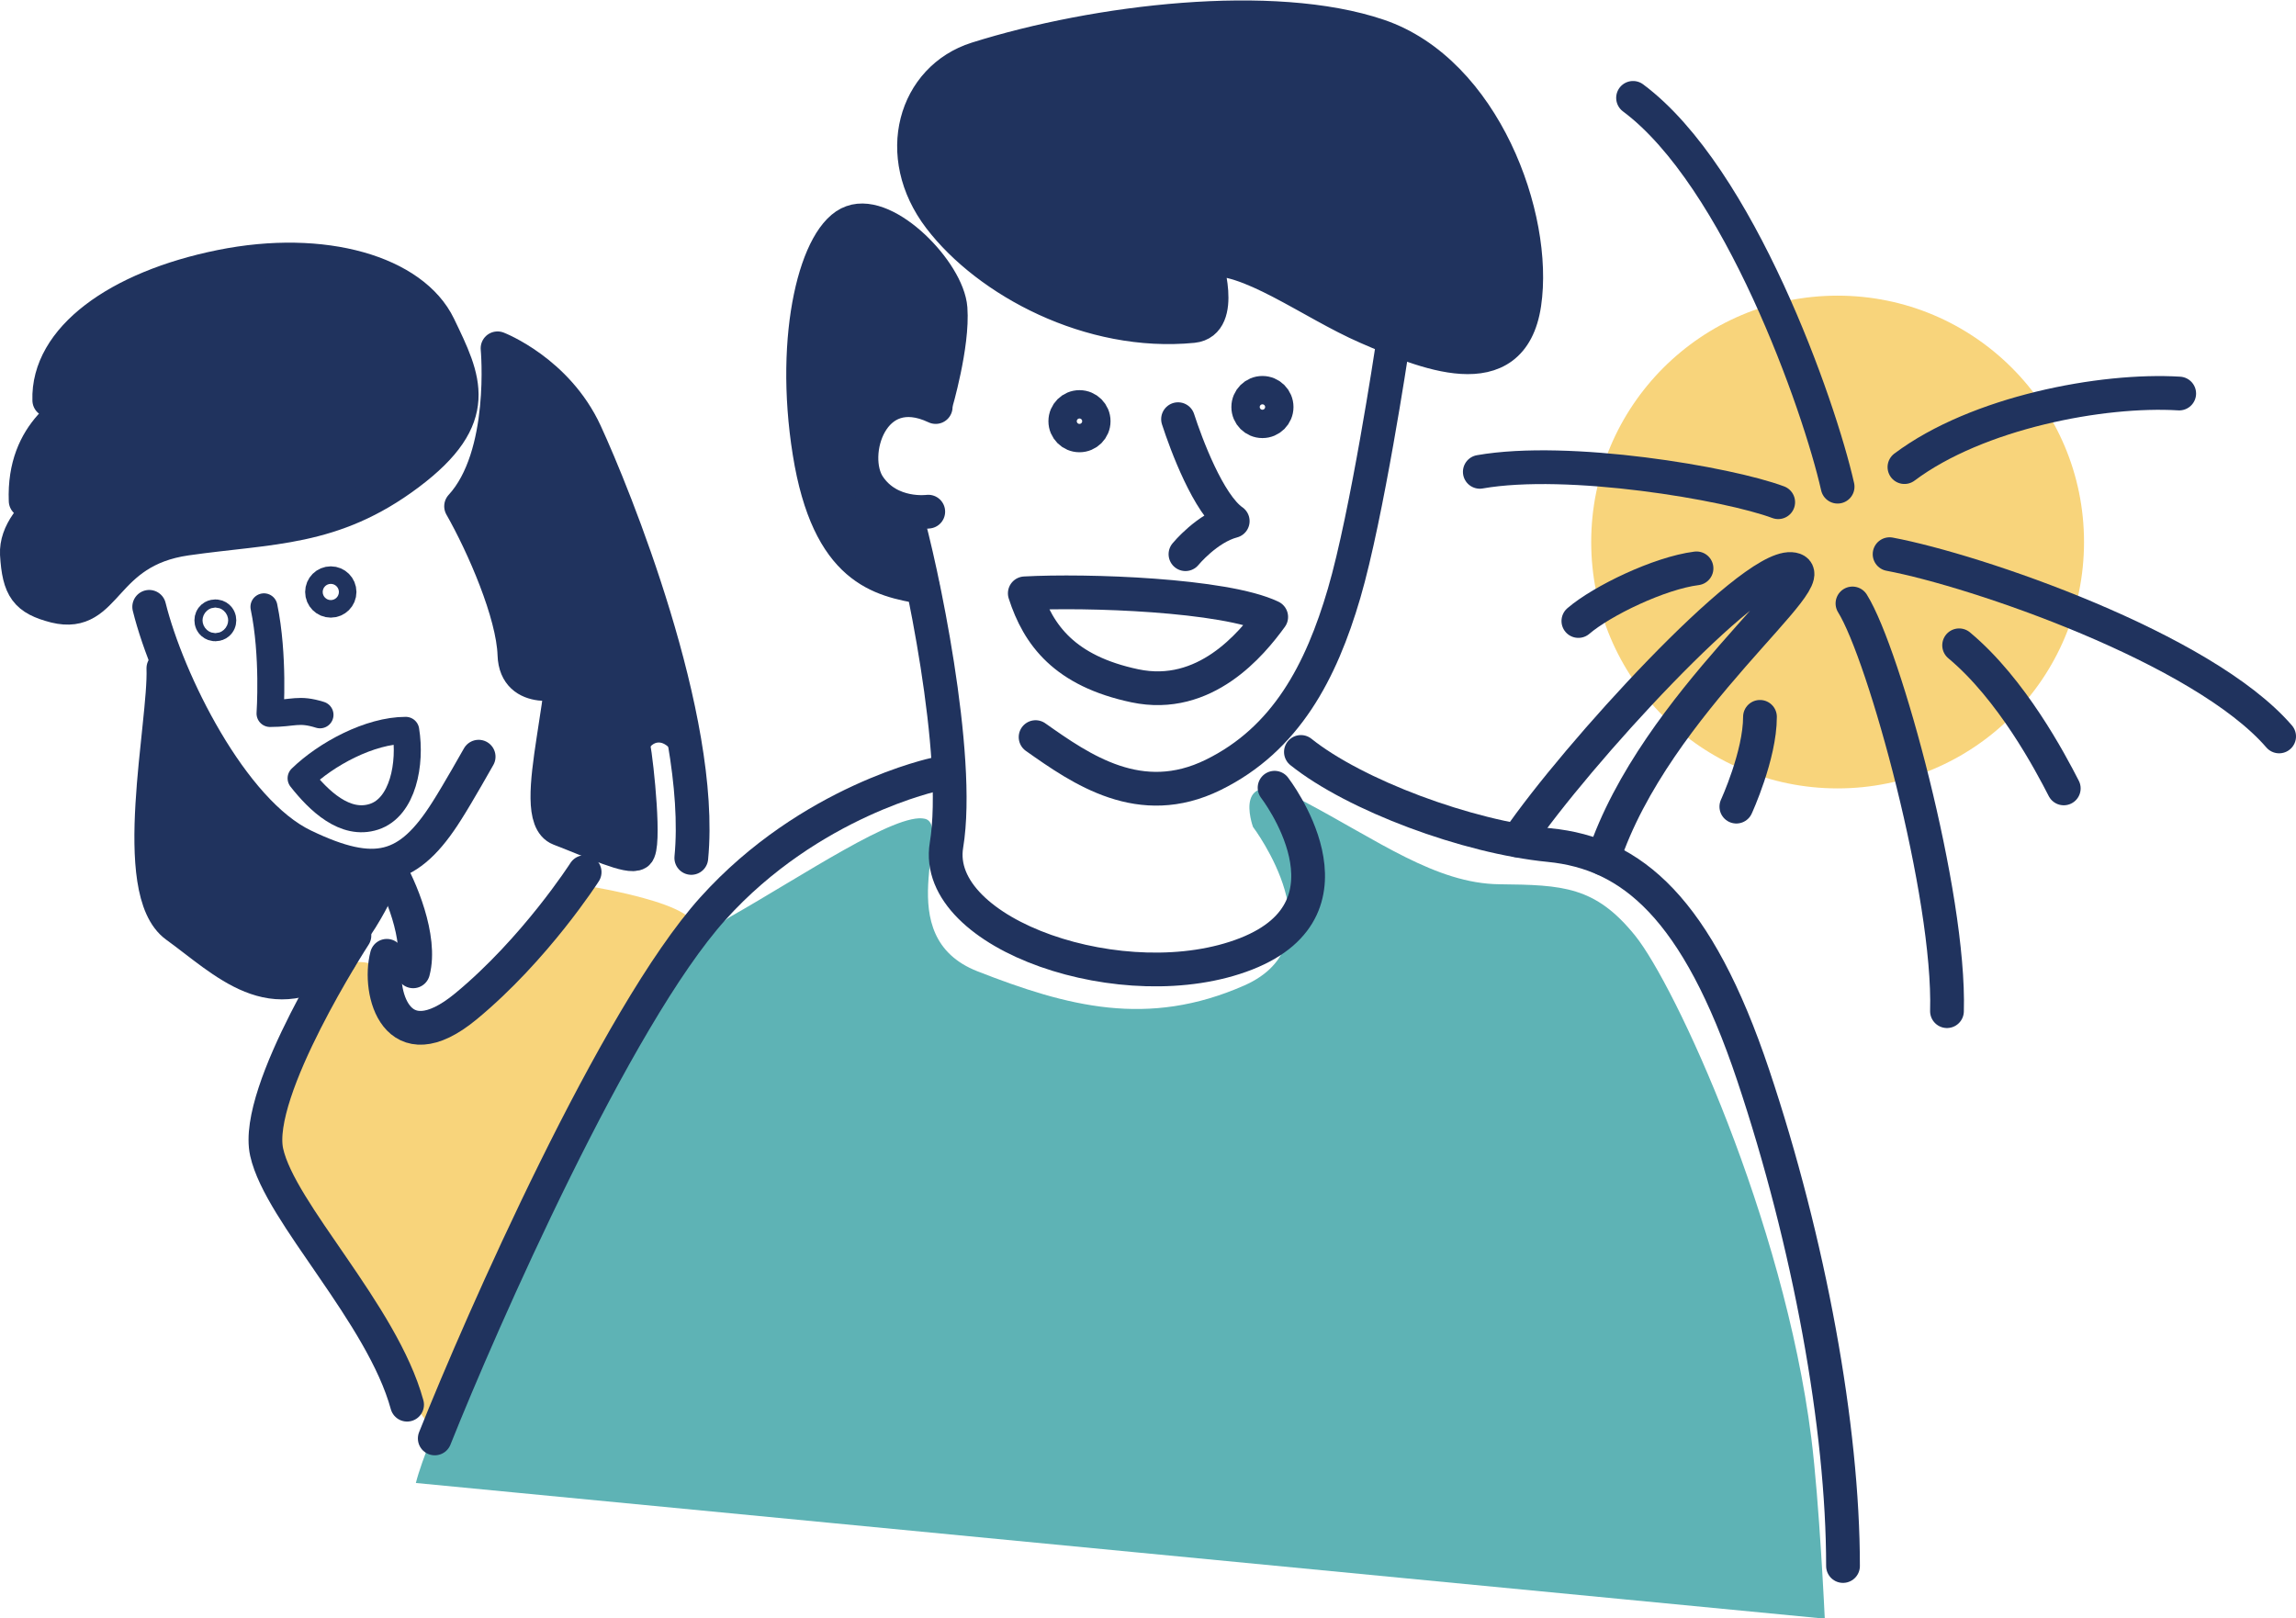 <?xml version="1.0" encoding="utf-8"?>
<!-- Generator: Adobe Illustrator 27.0.0, SVG Export Plug-In . SVG Version: 6.00 Build 0)  -->
<svg version="1.1" id="Livello_2_00000056417519757191522800000014348675142743759508_"
	 xmlns="http://www.w3.org/2000/svg" xmlns:xlink="http://www.w3.org/1999/xlink" x="0px" y="0px" viewBox="0 0 340.1 239.7"
	 style="enable-background:new 0 0 340.1 239.7;" xml:space="preserve">
<style type="text/css">
	.st0{fill:#5EB3B5;}
	.st1{fill:#20335E;}
	.st2{fill:#F8D47B;}
	.st3{fill:none;stroke:#20335E;stroke-width:5;stroke-linecap:round;stroke-linejoin:round;}
	.st4{fill:none;stroke:#20335E;stroke-width:4;stroke-linecap:round;stroke-linejoin:round;}
</style>
<g id="Livello_3">
	<path class="st0" d="M61.6,219.7c3.4-13.5,36-77.9,46.6-83.9s24.6-15.5,28.8-14.5s-5.5,17.4,7.8,22.6s25.2,8.4,39.5,2.1
		s1.3-23.5,1.3-23.5s-3.5-9.6,7.5-3.8s19.6,12.2,29,12.3s14.2,0.3,20.1,7.6s22,42,26.1,74.4c1.2,9.5,2,26.8,2,26.8L61.6,219.7
		L61.6,219.7z"/>
	<path class="st1" d="M25.8,100.5c-2.8,12.7-5.2,32.4-0.5,36s15.5,11.7,22.1,9.1s11.5-14.4,11.5-14.4s2-2.4-7.1-4
		c-9.1-1.7-14.5-4.2-17.6-11S25.8,100.5,25.8,100.5L25.8,100.5z"/>
	<path class="st1" d="M3.8,69.2c-1.6,4.5-1.4,7.8-0.8,12.9s3.2,11.3,7.3,9.2s7.2-8.1,11.7-9.2s27.2-3.3,32-7.9s15.4-7.9,14.2-16.8
		s-4.8-16.1-10.9-16.6s-22.9-3.4-28.6-0.4s-16.7,5.4-19,11.2s-0.2,8.5-1.6,10.8C6.7,64.7,3.8,69.2,3.8,69.2L3.8,69.2z"/>
	<path class="st1" d="M73.8,52.9c0.8,6.3-2.8,18.8-5.5,22.1c3.2,6.4,7.4,11.7,7.6,16.3s2.4,10.3,5.2,10s1.4,4.8,0.8,8.5
		s-2.2,11.1,4.8,13.4s9.9,2.4,8.6-5.1s2.7-11.6,5.7-4.2c0,0-2-22.1-6.4-29.8s-7.7-24.8-11.2-26.8S73.8,52.9,73.8,52.9L73.8,52.9z"/>
	<path class="st1" d="M136.4,85.4c-6.5-0.4-13.1-4-14.8-11.2s-4.1-18.4-1.9-28.7s7.6-13.8,10.2-12.5c2.6,1.3,8.4,5.1,8.7,9.2
		s0.9,14.2,0.4,15.9s-4.8-0.6-6.8,2.2s-7.4,8.9-1.1,14s6.5,1.5,6.5,1.5s-2.7,3-2.2,5.1s0.8,3.3,0.8,3.3L136.4,85.4L136.4,85.4z"/>
	<path class="st1" d="M135.4,22.2c0.9,8,7.6,18.9,16.4,21.6s24.2,6.6,25.9,4.2s-1.2-4.6,1.4-7.7s7.4-0.4,12.2,3s24.3,13.9,29.4,9.6
		s8.9-5.5,6.1-14.9S216.3,9.2,209.8,8S185,1.1,171.2,4.2S133.9,8.4,135.4,22.2L135.4,22.2z"/>
	<path class="st2" d="M64.4,211.8c-4.1-3.7-7.5-12.8-11.9-19.3s-15-15.6-12.4-28.5s8.7-25.6,17-20.2c0.3,6,4.9,11.7,11.2,6
		S85.4,131,85.4,131s20.3,2.9,17.2,7.3C90.2,155.4,73.1,191.1,64.4,211.8L64.4,211.8z"/>
</g>
<g id="Livello_2-2">
	<circle class="st2" cx="272.2" cy="80.3" r="36.5"/>
	<path class="st3" d="M7.3,59.3C7,50.2,17.4,42.6,32.7,39.5s28.5,0.9,32.3,8.8s6.7,13.5-4.5,21.9S40.2,78,27.6,79.8
		S16,91.7,8.2,89.8c-4.3-1.1-5.4-2.6-5.7-7.7c-0.3-6.3,9.8-11.7,15.9-14.2"/>
	<path class="st3" d="M13.6,58.3c-2.9,2.1-10.2,5.5-9.8,15.9"/>
	<path class="st4" d="M39.1,89.9c1.5,7.2,0.9,15.8,0.9,15.8c3.5,0,4.2-0.8,7.4,0.2"/>
	<path class="st3" d="M22.1,89.9c2.7,10.9,12.2,30.3,22.9,35.4c10.6,5.1,15.6,3.7,21.2-5.2c1.6-2.5,4.7-8,4.7-8"/>
	<path class="st3" d="M57.3,128.1c2,3.3,5.2,10.9,3.9,15.8"/>
	<path class="st4" d="M44.6,115.3c3.7-3.6,10.2-7.1,15.5-7.1c0.8,4.9-0.4,11.4-4.7,12.8S47.2,118.6,44.6,115.3L44.6,115.3z"/>
	<circle class="st3" cx="49" cy="87.7" r="1.3"/>
	<circle class="st3" cx="31.9" cy="91.9" r="0.6"/>
	<path class="st3" d="M60.3,208.1c-3.7-13.5-18.8-28.4-20.8-37.4s13-32.1,13-32.1"/>
	<path class="st3" d="M57.3,141.6c-1.4,5.3,1.4,16,11.7,7.5s17.6-19.9,17.6-19.9"/>
	<path class="st3" d="M82.9,91.9c2.7,8.1-5.2,28.9,0,30.9s10.3,4.4,11.5,3.6s0-12.9-0.6-16.1"/>
	<path class="st3" d="M102.4,127.1c2-20.7-11.5-53.9-15.7-63s-13-12.5-13-12.5s1.5,15.9-5.4,23.4c3.3,5.8,7.7,15.9,7.9,22
		s7.5,4,7.5,4"/>
	<path class="st3" d="M24.2,99c0.3,8.2-5.3,33,1.9,38.2s14.3,12.9,24.2,4.9"/>
	<path class="st3" d="M64.4,213.1c6.9-17.3,26.8-62.5,41.2-78.5s33-19.9,33-19.9"/>
	<path class="st3" d="M192.7,111.4c8,6.4,24.6,12.6,36.8,13.8s21.9,9.3,30.2,34.1S273,211.4,273,232"/>
	<path class="st3" d="M138.6,60.3c-9.5-4.5-13,7.1-9.9,11.7s8.8,3.8,8.8,3.8"/>
	<path class="st3" d="M134.1,75.9c2.3,7.8,8.3,36,6.1,49.3s26.6,23.1,44.4,16.1s4.2-24.6,4.2-24.6"/>
	<path class="st3" d="M153.4,109.2c6.8,4.8,15.5,10.9,26.3,5.6s16-15.3,19.4-26.9s7.1-36.2,7.1-36.2"/>
	<path class="st3" d="M174.5,62.1c1.2,3.7,4.5,12.6,8.1,15.1c-3.8,1-7,4.9-7,4.9"/>
	<circle class="st3" cx="159.9" cy="62.4" r="2.1"/>
	<circle class="st3" cx="187" cy="60.3" r="2.1"/>
	<path class="st3" d="M151.8,87.9c9.1-0.5,29.6,0.2,36.5,3.5c-2.9,4-9.8,12.4-20.2,10.2S153.8,94.1,151.8,87.9L151.8,87.9z"/>
	<path class="st3" d="M136.7,87c-6.2-1.1-14-2.5-16.8-20s1.1-32.3,6.3-34.1c5.2-1.9,14.2,7.4,14.6,12.8s-2.2,14.2-2.2,14.2"/>
	<path class="st3" d="M144.7,8.7c-9.2,2.9-12.6,14.3-5.5,23.6s22.3,17.5,37.5,16c4.9-0.5,1.8-9.8,1.8-9.8c6.2-1,15.7,6.4,24,10
		s21.4,9.3,23.3-3.5s-6-34.4-21.6-39.7S162.5,3.1,144.7,8.7L144.7,8.7z"/>
	<path class="st3" d="M224.8,124.5c8.7-12.7,34.2-40.6,40.5-40.2s-20.1,19.6-27.8,42.9"/>
	<path class="st3" d="M274.4,89.4c4.7,7.5,14.5,43.2,14,60.4"/>
	<path class="st3" d="M279.9,82.1c12.8,2.4,46.4,13.9,57.7,27"/>
	<path class="st3" d="M290.2,95.6c7.8,6.5,13.5,17.3,15.5,21.2"/>
	<path class="st3" d="M272.2,72.1c-2.7-12-14.6-45.9-30.3-57.6"/>
	<path class="st3" d="M263.4,74.4c-7.5-2.8-31.1-6.8-44.2-4.5"/>
	<path class="st3" d="M251.3,84.2c-5.5,0.7-14,4.8-17.5,7.8"/>
	<path class="st3" d="M260.7,106.2c0,5.7-3.5,13.3-3.5,13.3"/>
	<path class="st3" d="M282.1,69.2c10.8-8.1,29.3-11.6,40.7-10.9"/>
</g>
</svg>
